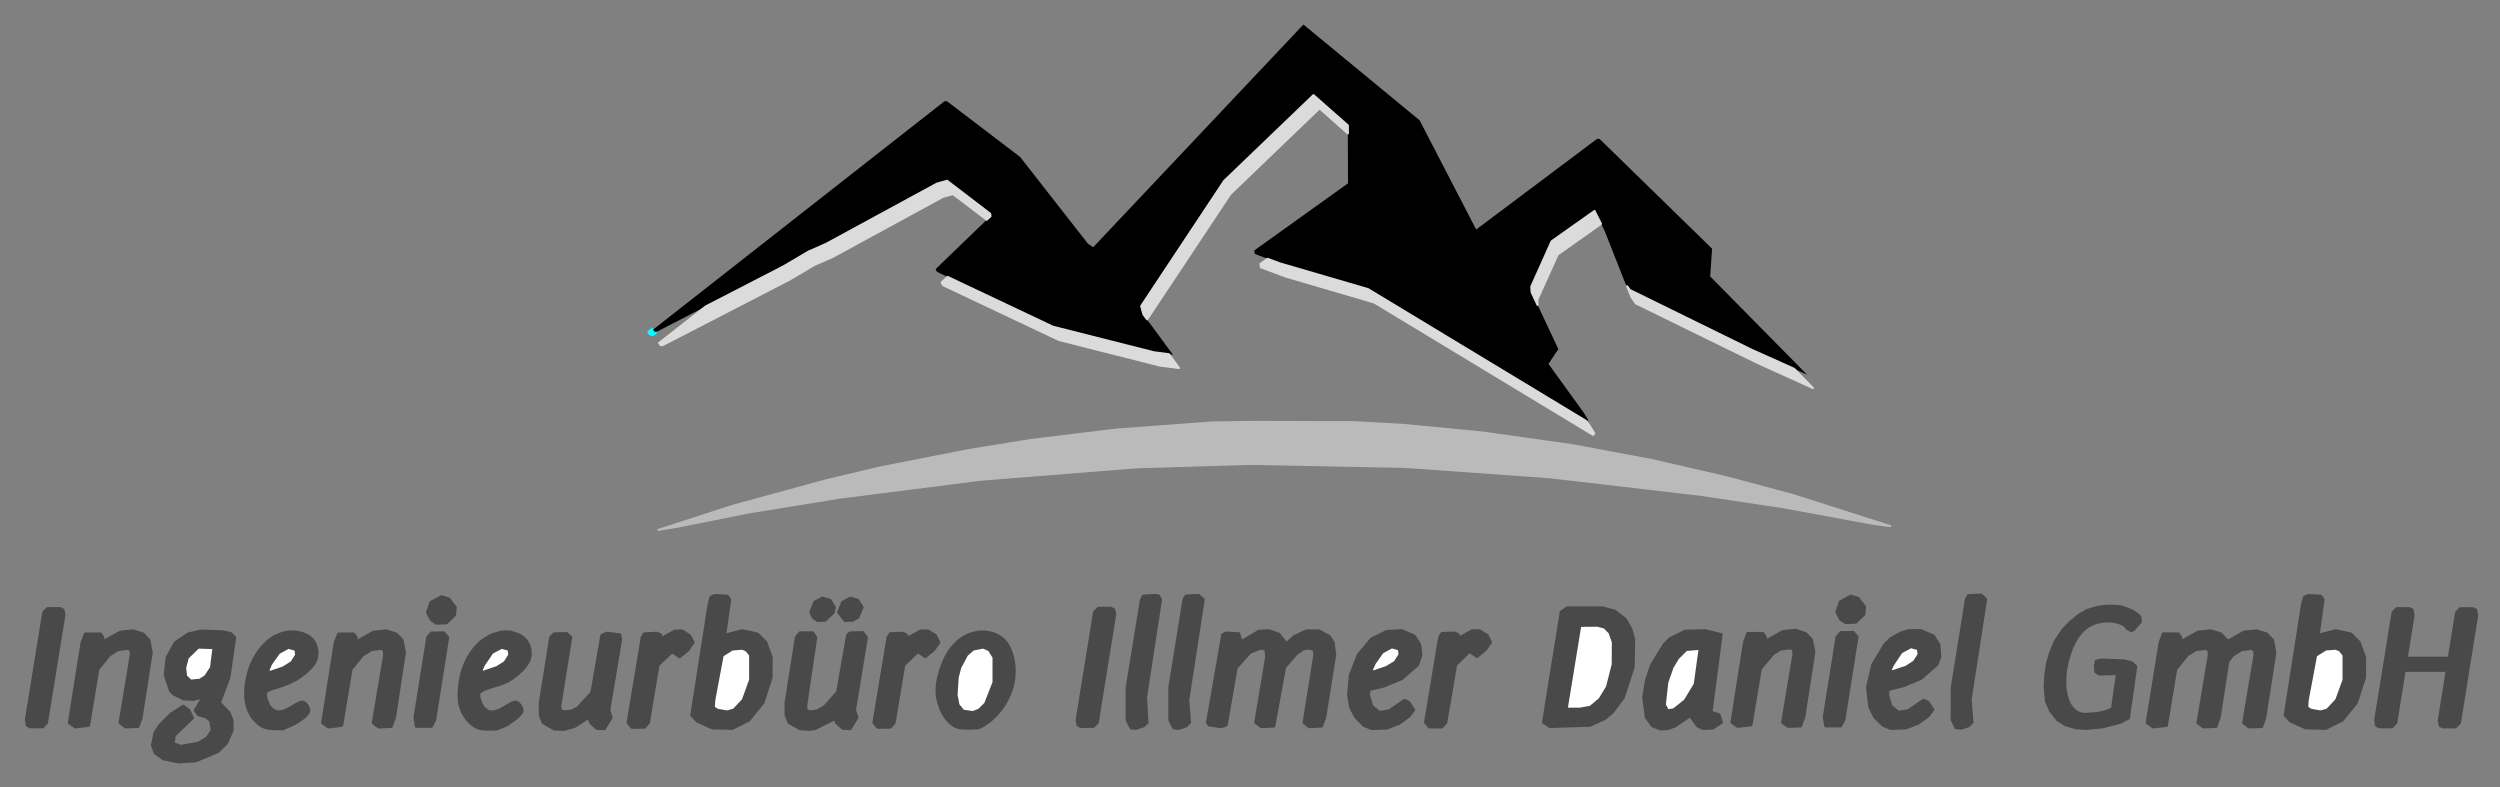 <?xml version="1.0" encoding="UTF-8" standalone="no"?>
<svg
   width="105.834mm"
   height="33.316mm"
   viewBox="0 0 105.834 33.316"
   version="1.1"
   id="svg8"
   inkscape:version="1.1.1 (3bf5ae0d25, 2021-09-20)"
   sodipodi:docname="IID_LOGO_Berge_klein.svg"
   xmlns:inkscape="http://www.inkscape.org/namespaces/inkscape"
   xmlns:sodipodi="http://sodipodi.sourceforge.net/DTD/sodipodi-0.dtd"
   xmlns="http://www.w3.org/2000/svg"
   xmlns:svg="http://www.w3.org/2000/svg"
   xmlns:rdf="http://www.w3.org/1999/02/22-rdf-syntax-ns#"
   xmlns:cc="http://creativecommons.org/ns#"
   xmlns:dc="http://purl.org/dc/elements/1.1/">
  <rect x="0" y="0" width="105.834" height="33.316" fill="#808080" stroke="none"/>
  <defs
     id="defs2">
    <clipPath
       id="clipPath26"
       clipPathUnits="userSpaceOnUse">
      <path
         id="path24"
         d="M 6979,0 H 30815 V 49700 H 6979 V 0" />
    </clipPath>
    <clipPath
       id="clipPath5922"
       clipPathUnits="userSpaceOnUse">
      <path
         id="path5920"
         d="M 6979,0 H 30815 V 49700 H 6979 V 0" />
    </clipPath>
    <clipPath
       id="clipPath5930"
       clipPathUnits="userSpaceOnUse">
      <path
         id="path5928"
         d="M 6979,0 H 30815 V 49700 H 6979 V 0" />
    </clipPath>
    <clipPath
       id="clipPath6030"
       clipPathUnits="userSpaceOnUse">
      <path
         id="path6028"
         d="M 6979,0 H 30815 V 49700 H 6979 V 0" />
    </clipPath>
    <clipPath
       id="clipPath6038"
       clipPathUnits="userSpaceOnUse">
      <path
         id="path6036"
         d="M 6979,0 H 30815 V 49700 H 6979 V 0" />
    </clipPath>
    <clipPath
       id="clipPath14677"
       clipPathUnits="userSpaceOnUse">
      <path
         id="path14675"
         d="M 5627,0 H 32168 V 49700 H 5627 V 0" />
    </clipPath>
  </defs>
  <sodipodi:namedview
     id="base"
     pagecolor="#ffffff"
     bordercolor="#666666"
     borderopacity="1.0"
     inkscape:pageopacity="0.0"
     inkscape:pageshadow="2"
     inkscape:zoom="3.959798"
     inkscape:cx="302.41442"
     inkscape:cy="155.81603"
     inkscape:document-units="mm"
     inkscape:current-layer="layer1"
     inkscape:document-rotation="0"
     showgrid="false"
     inkscape:window-width="3840"
     inkscape:window-height="2120"
     inkscape:window-x="-12"
     inkscape:window-y="-12"
     inkscape:window-maximized="1"
     fit-margin-top="1"
     fit-margin-left="1"
     fit-margin-right="1"
     fit-margin-bottom="1"
     inkscape:pagecheckerboard="0" />
  <g
     inkscape:label="Ebene 1"
     inkscape:groupmode="layer"
     id="layer1"
     transform="translate(-56.256,-48.832)">
    <g
       id="g14037"
       transform="translate(0.011,0.023)">
      <g
         id="g10918"
         transform="matrix(1.245,0,0,1.245,-136.06,59.814)">
        <path
           d="m 208.526,15.823 0.508,-0.233 0.254,-0.212 0.376,-0.508 0.333,-1.027 0.016,-0.937 -0.09,-0.339 -0.191,-0.344 -0.36,-0.28 -0.423,-0.116 h -1.196 l -0.206,0.143 -0.603,3.752 0.217,0.143 1.365,-0.042"
           style="fill:#494949;fill-opacity:1;stroke:#494949;stroke-width:0.1;stroke-linecap:round;stroke-linejoin:round;stroke-miterlimit:10;stroke-dasharray:none;stroke-opacity:1"
           id="path1460" />
        <path
           d="m 164.097,15.934 0.148,-0.064 0.127,-0.053 0.106,-0.053 0.09,-0.053 0.079,-0.048 0.058,-0.042 0.053,-0.042 0.048,-0.037 0.037,-0.032 0.032,-0.037 0.026,-0.032 0.026,-0.026 0.016,-0.026 0.011,-0.032 0.005,-0.026 v -0.026 -0.032 l -0.011,-0.026 -0.011,-0.032 -0.011,-0.026 -0.016,-0.032 -0.021,-0.021 -0.021,-0.026 -0.016,-0.021 -0.021,-0.021 -0.021,-0.011 -0.021,-0.016 -0.026,-0.005 h -0.026 -0.026 l -0.037,0.011 -0.037,0.016 -0.048,0.021 -0.048,0.026 -0.053,0.026 -0.053,0.037 -0.058,0.032 -0.053,0.032 -0.058,0.032 -0.053,0.026 -0.053,0.021 -0.053,0.021 -0.042,0.016 -0.048,0.005 -0.042,0.005 h -0.042 -0.037 l -0.037,-0.011 -0.037,-0.011 -0.037,-0.016 -0.032,-0.021 -0.032,-0.021 -0.032,-0.026 -0.032,-0.032 -0.021,-0.032 -0.026,-0.037 -0.021,-0.037 -0.021,-0.042 -0.016,-0.042 -0.016,-0.042 -0.016,-0.042 -0.011,-0.037 -0.005,-0.042 -0.011,-0.037 v -0.032 l -0.005,-0.032 0.005,-0.026 0.005,-0.026 0.011,-0.021 0.016,-0.026 0.026,-0.016 0.032,-0.021 0.037,-0.021 0.042,-0.016 0.048,-0.016 0.058,-0.021 0.058,-0.016 0.064,-0.021 0.069,-0.021 0.069,-0.021 0.069,-0.026 0.069,-0.026 0.074,-0.026 0.074,-0.032 0.069,-0.037 0.074,-0.037 0.074,-0.037 0.069,-0.042 0.069,-0.048 0.069,-0.053 0.069,-0.048 0.064,-0.053 0.058,-0.058 0.058,-0.053 0.048,-0.053 0.048,-0.053 0.037,-0.048 0.032,-0.048 0.026,-0.048 0.016,-0.042 0.016,-0.048 0.016,-0.042 0.005,-0.042 0.005,-0.042 0.005,-0.042 v -0.042 -0.042 l -0.005,-0.042 -0.005,-0.042 -0.011,-0.042 -0.011,-0.037 -0.011,-0.042 -0.016,-0.037 -0.021,-0.042 -0.016,-0.032 -0.026,-0.037 -0.026,-0.037 -0.026,-0.032 -0.032,-0.032 -0.037,-0.032 -0.042,-0.026 -0.042,-0.026 -0.048,-0.026 -0.048,-0.021 -0.053,-0.021 -0.053,-0.016 -0.058,-0.016 -0.058,-0.011 -0.058,-0.011 -0.064,-0.005 h -0.058 -0.064 l -0.064,0.005 -0.064,0.005 -0.064,0.016 -0.064,0.011 -0.064,0.021 -0.064,0.021 -0.064,0.026 -0.064,0.032 -0.064,0.032 -0.064,0.042 -0.058,0.042 -0.064,0.048 -0.058,0.048 -0.058,0.058 -0.058,0.058 -0.058,0.064 -0.053,0.069 -0.053,0.069 -0.048,0.074 -0.048,0.074 -0.042,0.079 -0.042,0.079 -0.037,0.079 -0.037,0.085 -0.032,0.085 -0.026,0.085 -0.026,0.085 -0.021,0.085 -0.021,0.085 -0.016,0.085 -0.016,0.085 -0.011,0.079 -0.005,0.079 -0.005,0.079 -0.005,0.074 v 0.074 0.064 l 0.005,0.064 0.005,0.064 0.011,0.058 0.011,0.053 0.011,0.053 0.011,0.048 0.016,0.053 0.016,0.048 0.021,0.042 0.016,0.048 0.021,0.042 0.026,0.042 0.021,0.042 0.026,0.037 0.026,0.042 0.032,0.037 0.032,0.037 0.032,0.037 0.037,0.032 0.037,0.032 0.037,0.032 0.037,0.032 0.042,0.026 0.042,0.026 0.053,0.026 0.058,0.016 0.074,0.021 0.09,0.011 0.116,0.011 h 0.143 0.175"
           style="fill:#494949;fill-opacity:1;stroke:#494949;stroke-width:0.1;stroke-linecap:round;stroke-linejoin:round;stroke-miterlimit:10;stroke-dasharray:none;stroke-opacity:1"
           id="path1462" />
        <path
           d="m 171.76,15.754 0.048,-0.032 0.042,-0.026 0.048,-0.026 0.042,-0.032 0.037,-0.026 0.037,-0.032 0.037,-0.032 0.032,-0.026 0.026,-0.026 0.026,-0.032 0.021,-0.026 0.021,-0.026 0.011,-0.026 0.011,-0.026 0.011,-0.026 v -0.032 l -0.005,-0.026 -0.005,-0.032 -0.011,-0.026 -0.016,-0.032 -0.016,-0.026 -0.016,-0.026 -0.021,-0.021 -0.021,-0.026 -0.021,-0.016 -0.016,-0.016 -0.026,-0.011 -0.021,-0.005 -0.026,-0.005 -0.032,0.005 -0.032,0.011 -0.042,0.011 -0.042,0.021 -0.048,0.026 -0.053,0.032 -0.053,0.032 -0.058,0.032 -0.058,0.032 -0.053,0.032 -0.058,0.032 -0.048,0.021 -0.053,0.016 -0.048,0.016 -0.042,0.011 -0.042,0.005 h -0.042 l -0.042,-0.005 -0.037,-0.005 -0.037,-0.011 -0.032,-0.016 -0.037,-0.021 -0.032,-0.026 -0.026,-0.026 -0.032,-0.026 -0.026,-0.037 -0.021,-0.032 -0.026,-0.042 -0.016,-0.037 -0.021,-0.042 -0.011,-0.042 -0.016,-0.042 -0.011,-0.042 -0.011,-0.037 -0.005,-0.037 -0.005,-0.037 v -0.026 l 0.005,-0.032 0.011,-0.026 0.016,-0.026 0.026,-0.021 0.032,-0.026 0.042,-0.021 0.058,-0.026 0.064,-0.026 0.069,-0.021 0.079,-0.026 0.079,-0.026 0.074,-0.021 0.079,-0.026 0.074,-0.021 0.064,-0.026 0.064,-0.021 0.053,-0.026 0.053,-0.021 0.053,-0.026 0.053,-0.032 0.053,-0.032 0.053,-0.037 0.053,-0.042 0.064,-0.048 0.058,-0.048 0.058,-0.053 0.058,-0.053 0.053,-0.053 0.048,-0.053 0.042,-0.053 0.037,-0.048 0.032,-0.053 0.026,-0.042 0.021,-0.048 0.016,-0.042 0.011,-0.048 0.011,-0.042 0.005,-0.042 0.005,-0.042 v -0.042 l -0.005,-0.042 v -0.042 l -0.005,-0.042 -0.011,-0.037 -0.011,-0.042 -0.011,-0.037 -0.016,-0.042 -0.021,-0.037 -0.021,-0.037 -0.021,-0.037 -0.026,-0.032 -0.032,-0.037 -0.032,-0.032 -0.037,-0.026 -0.037,-0.032 -0.042,-0.026 -0.048,-0.026 -0.048,-0.021 -0.053,-0.021 -0.053,-0.016 -0.053,-0.016 -0.053,-0.016 -0.053,-0.011 -0.053,-0.005 h -0.053 l -0.058,-0.005 -0.053,0.005 -0.058,0.005 -0.064,0.011 -0.064,0.016 -0.064,0.021 -0.069,0.021 -0.069,0.026 -0.069,0.032 -0.069,0.037 -0.069,0.042 -0.069,0.042 -0.069,0.048 -0.064,0.053 -0.064,0.058 -0.058,0.064 -0.058,0.064 -0.053,0.064 -0.053,0.074 -0.048,0.074 -0.048,0.074 -0.048,0.074 -0.037,0.085 -0.037,0.079 -0.037,0.085 -0.032,0.085 -0.026,0.085 -0.026,0.09 -0.021,0.09 -0.021,0.09 -0.016,0.095 -0.011,0.09 -0.011,0.09 -0.005,0.085 -0.005,0.085 -0.005,0.074 v 0.074 l 0.005,0.064 v 0.064 l 0.005,0.053 0.011,0.053 0.011,0.048 0.011,0.048 0.011,0.042 0.016,0.042 0.016,0.042 0.016,0.042 0.016,0.042 0.021,0.042 0.026,0.042 0.021,0.037 0.026,0.042 0.026,0.037 0.032,0.042 0.032,0.037 0.032,0.032 0.032,0.037 0.032,0.032 0.037,0.032 0.032,0.026 0.037,0.026 0.032,0.021 0.037,0.016 0.032,0.021 0.037,0.011 0.037,0.016 0.042,0.011 0.042,0.005 0.042,0.011 h 0.053 l 0.053,0.005 h 0.053 0.053 0.048 0.048 0.042 0.037 0.026 l 0.021,-0.005 h 0.021 0.016 l 0.011,-0.005 0.016,-0.005 0.021,-0.005 0.021,-0.011 0.032,-0.011 0.037,-0.016 0.037,-0.016 0.048,-0.016 0.042,-0.021 0.048,-0.021 0.053,-0.026 0.048,-0.021"
           style="fill:#494949;fill-opacity:1;stroke:#494949;stroke-width:0.1;stroke-linecap:round;stroke-linejoin:round;stroke-miterlimit:10;stroke-dasharray:none;stroke-opacity:1"
           id="path1464" />
        <path
           d="m 179.364,15.929 0.556,-0.28 0.487,-0.598 0.275,-0.852 0.005,-0.683 -0.185,-0.513 -0.286,-0.286 -0.513,-0.111 -0.598,0.153 0.169,-1.207 -0.085,-0.122 -0.429,-0.021 -0.122,0.058 -0.069,0.259 -0.587,3.752 0.185,0.201 0.513,0.233 0.683,0.016"
           style="fill:#494949;fill-opacity:1;stroke:#494949;stroke-width:0.1;stroke-linecap:round;stroke-linejoin:round;stroke-miterlimit:10;stroke-dasharray:none;stroke-opacity:1"
           id="path1468" />
        <path
           d="m 188.09,15.696 0.058,-0.048 0.058,-0.053 0.058,-0.053 0.058,-0.064 0.064,-0.064 0.058,-0.069 0.053,-0.069 0.053,-0.069 0.048,-0.074 0.042,-0.069 0.042,-0.074 0.037,-0.069 0.032,-0.074 0.032,-0.069 0.026,-0.064 0.026,-0.069 0.021,-0.064 0.016,-0.058 0.016,-0.058 0.016,-0.058 0.011,-0.064 0.011,-0.058 0.011,-0.058 0.005,-0.064 v -0.064 l 0.005,-0.069 v -0.069 -0.074 l -0.005,-0.069 -0.005,-0.069 -0.011,-0.074 -0.011,-0.069 -0.016,-0.069 -0.016,-0.064 -0.021,-0.069 -0.021,-0.064 -0.021,-0.058 -0.026,-0.058 -0.026,-0.058 -0.026,-0.048 -0.032,-0.053 -0.026,-0.042 -0.037,-0.042 -0.032,-0.042 -0.037,-0.037 -0.042,-0.032 -0.042,-0.037 -0.048,-0.026 -0.053,-0.032 -0.053,-0.026 -0.058,-0.026 -0.058,-0.021 -0.064,-0.016 -0.064,-0.016 -0.069,-0.011 -0.069,-0.011 h -0.069 -0.069 l -0.074,0.005 -0.069,0.011 -0.069,0.016 -0.074,0.016 -0.064,0.021 -0.069,0.026 -0.058,0.026 -0.064,0.032 -0.058,0.032 -0.053,0.037 -0.058,0.037 -0.053,0.042 -0.048,0.048 -0.053,0.048 -0.048,0.053 -0.048,0.053 -0.048,0.058 -0.048,0.064 -0.048,0.069 -0.042,0.069 -0.042,0.074 -0.042,0.085 -0.037,0.085 -0.037,0.09 -0.037,0.095 -0.032,0.095 -0.026,0.101 -0.026,0.095 -0.026,0.095 -0.016,0.095 -0.016,0.085 -0.011,0.085 v 0.085 l -0.005,0.079 0.005,0.079 0.005,0.074 0.011,0.074 0.016,0.074 0.021,0.079 0.021,0.069 0.021,0.074 0.026,0.074 0.032,0.064 0.032,0.069 0.032,0.058 0.032,0.058 0.037,0.053 0.032,0.048 0.037,0.042 0.037,0.042 0.037,0.032 0.032,0.032 0.037,0.032 0.032,0.021 0.037,0.026 0.032,0.016 0.037,0.021 0.037,0.011 0.037,0.016 0.042,0.011 0.048,0.005 0.053,0.005 0.053,0.005 h 0.058 l 0.064,0.005 h 0.058 l 0.058,-0.005 h 0.058 0.048 l 0.042,-0.005 h 0.032 0.026 0.021 l 0.016,-0.005 h 0.011 l 0.016,-0.005 0.016,-0.011 0.016,-0.005 0.026,-0.011 0.026,-0.016 0.037,-0.016 0.037,-0.021 0.042,-0.026 0.048,-0.032 0.048,-0.032 0.053,-0.042"
           style="fill:#494949;fill-opacity:1;stroke:#494949;stroke-width:0.1;stroke-linecap:round;stroke-linejoin:round;stroke-miterlimit:10;stroke-dasharray:none;stroke-opacity:1"
           id="path1472" />
        <path
           d="m 201.615,15.918 0.429,-0.164 0.339,-0.254 0.148,-0.201 -0.164,-0.259 -0.153,-0.064 -0.513,0.355 -0.339,0.053 -0.254,-0.212 -0.116,-0.386 0.026,-0.175 0.513,-0.127 0.598,-0.249 0.54,-0.471 0.111,-0.344 -0.042,-0.339 -0.185,-0.291 -0.423,-0.185 -0.513,0.026 -0.513,0.249 -0.455,0.54 -0.27,0.683 -0.064,0.683 0.074,0.429 0.175,0.339 0.286,0.28 0.259,0.101 0.508,-0.016"
           style="fill:#494949;fill-opacity:1;stroke:#494949;stroke-width:0.1;stroke-linecap:round;stroke-linejoin:round;stroke-miterlimit:10;stroke-dasharray:none;stroke-opacity:1"
           id="path1478" />
        <path
           d="m 212.701,15.918 0.296,-0.196 -0.085,-0.259 -0.27,-0.085 0.344,-2.641 -0.54,-0.132 -0.683,0.016 -0.513,0.254 -0.201,0.201 -0.423,0.683 -0.175,0.513 -0.101,0.598 0.09,0.683 0.212,0.291 0.259,0.101 0.254,-0.005 0.254,-0.095 0.513,-0.349 0.254,0.349 0.175,0.085 0.339,-0.011"
           style="fill:#494949;fill-opacity:1;stroke:#494949;stroke-width:0.1;stroke-linecap:round;stroke-linejoin:round;stroke-miterlimit:10;stroke-dasharray:none;stroke-opacity:1"
           id="path1480" />
        <path
           d="m 219.268,15.913 0.423,-0.164 0.344,-0.254 0.148,-0.201 -0.164,-0.259 -0.153,-0.064 -0.513,0.355 -0.344,0.053 -0.254,-0.212 -0.111,-0.386 0.026,-0.175 0.513,-0.127 0.593,-0.249 0.545,-0.471 0.101,-0.259 -0.032,-0.423 -0.185,-0.291 -0.429,-0.185 -0.423,0.005 -0.259,0.079 -0.339,0.191 -0.206,0.201 -0.407,0.683 -0.18,0.767 0.079,0.683 0.169,0.339 0.291,0.28 0.254,0.101 0.513,-0.016"
           style="fill:#494949;fill-opacity:1;stroke:#494949;stroke-width:0.1;stroke-linecap:round;stroke-linejoin:round;stroke-miterlimit:10;stroke-dasharray:none;stroke-opacity:1"
           id="path1482" />
        <path
           d="m 233.545,15.929 0.556,-0.28 0.487,-0.598 0.275,-0.852 0.005,-0.683 -0.185,-0.513 -0.286,-0.286 -0.513,-0.111 -0.598,0.153 0.169,-1.207 -0.085,-0.122 -0.429,-0.021 -0.122,0.058 -0.069,0.259 -0.587,3.752 0.185,0.201 0.513,0.233 0.683,0.016"
           style="fill:#494949;fill-opacity:1;stroke:#494949;stroke-width:0.1;stroke-linecap:round;stroke-linejoin:round;stroke-miterlimit:10;stroke-dasharray:none;stroke-opacity:1"
           id="path1494" />
        <path
           d="m 161.113,17.035 0.767,-0.323 0.291,-0.291 0.185,-0.429 -0.005,-0.339 -0.095,-0.254 -0.333,-0.344 0.323,-0.852 0.196,-1.365 -0.132,-0.132 -0.259,-0.064 -0.767,-0.026 -0.423,0.101 -0.439,0.296 -0.28,0.508 -0.064,0.598 0.175,0.513 0.095,0.116 0.344,0.175 0.339,0.021 0.339,-0.079 -0.27,0.45 0.101,0.148 0.259,0.074 0.169,0.127 0.048,0.328 -0.169,0.259 -0.307,0.185 -0.593,0.101 -0.259,-0.095 0.042,-0.275 0.619,-0.598 -0.127,-0.254 -0.191,-0.143 -0.429,0.28 -0.37,0.37 -0.164,0.259 -0.085,0.423 0.095,0.259 0.27,0.196 0.513,0.111 0.593,-0.037"
           style="fill:#494949;fill-opacity:1;stroke:#494949;stroke-width:0.1;stroke-linecap:round;stroke-linejoin:round;stroke-miterlimit:10;stroke-dasharray:none;stroke-opacity:1"
           id="path1486" />
        <path
           d="m 182.518,12.251 0.28,-0.27 0.032,-0.175 -0.143,-0.233 -0.259,-0.074 -0.265,0.138 -0.132,0.344 0.079,0.169 0.148,0.111 0.259,-0.011"
           style="fill:#494949;fill-opacity:1;stroke:#494949;stroke-width:0.1;stroke-linecap:round;stroke-linejoin:round;stroke-miterlimit:10;stroke-dasharray:none;stroke-opacity:1"
           id="path1412" />
        <path
           d="m 183.454,12.246 0.18,-0.095 0.143,-0.344 -0.153,-0.238 -0.254,-0.069 -0.259,0.143 -0.132,0.339 0.217,0.28 0.259,-0.016"
           style="fill:#494949;fill-opacity:1;stroke:#494949;stroke-width:0.1;stroke-linecap:round;stroke-linejoin:round;stroke-miterlimit:10;stroke-dasharray:none;stroke-opacity:1"
           id="path1414" />
        <path
           d="m 169.638,12.341 0.28,-0.27 0.026,-0.259 -0.222,-0.291 -0.254,-0.069 -0.355,0.191 -0.116,0.344 0.132,0.249 0.169,0.116 0.339,-0.011"
           style="fill:#494949;fill-opacity:1;stroke:#494949;stroke-width:0.1;stroke-linecap:round;stroke-linejoin:round;stroke-miterlimit:10;stroke-dasharray:none;stroke-opacity:1"
           id="path1416" />
        <path
           d="m 217.559,12.32 0.28,-0.27 0.026,-0.254 -0.222,-0.291 -0.254,-0.074 -0.355,0.196 -0.116,0.339 0.132,0.254 0.169,0.111 0.339,-0.011"
           style="fill:#494949;fill-opacity:1;stroke:#494949;stroke-width:0.1;stroke-linecap:round;stroke-linejoin:round;stroke-miterlimit:10;stroke-dasharray:none;stroke-opacity:1"
           id="path1418" />
        <path
           d="m 163.616,14.034 -0.042,-0.085 0.095,-0.222 0.27,-0.376 0.328,-0.18 0.259,0.074 0.021,0.191 -0.164,0.254 -0.286,0.18 -0.482,0.164"
           style="fill:#ffffff;fill-opacity:1;stroke:#494949;stroke-width:0.1;stroke-linecap:round;stroke-linejoin:round;stroke-miterlimit:10;stroke-dasharray:none;stroke-opacity:1"
           id="path1420" />
        <path
           d="m 170.865,14.029 -0.042,-0.085 0.074,-0.169 0.291,-0.429 0.328,-0.175 0.254,0.069 0.026,0.191 -0.164,0.259 -0.27,0.169 -0.497,0.169"
           style="fill:#ffffff;fill-opacity:1;stroke:#494949;stroke-width:0.1;stroke-linecap:round;stroke-linejoin:round;stroke-miterlimit:10;stroke-dasharray:none;stroke-opacity:1"
           id="path1422" />
        <path
           d="m 201.134,14.018 -0.042,-0.085 0.101,-0.222 0.265,-0.376 0.328,-0.18 0.259,0.074 0.021,0.191 -0.164,0.259 -0.286,0.175 -0.482,0.164"
           style="fill:#ffffff;fill-opacity:1;stroke:#494949;stroke-width:0.1;stroke-linecap:round;stroke-linejoin:round;stroke-miterlimit:10;stroke-dasharray:none;stroke-opacity:1"
           id="path1424" />
        <path
           d="m 218.781,14.013 -0.042,-0.085 0.079,-0.169 0.286,-0.429 0.333,-0.18 0.254,0.069 0.026,0.196 -0.164,0.254 -0.27,0.175 -0.503,0.169"
           style="fill:#ffffff;fill-opacity:1;stroke:#494949;stroke-width:0.1;stroke-linecap:round;stroke-linejoin:round;stroke-miterlimit:10;stroke-dasharray:none;stroke-opacity:1"
           id="path1426" />
        <path
           d="m 161.266,14.288 -0.323,0.032 -0.169,-0.164 -0.032,-0.291 0.09,-0.344 0.365,-0.355 0.54,0.016 -0.085,0.683 -0.196,0.296 -0.191,0.127"
           style="fill:#ffffff;fill-opacity:1;stroke:#494949;stroke-width:0.1;stroke-linecap:round;stroke-linejoin:round;stroke-miterlimit:10;stroke-dasharray:none;stroke-opacity:1"
           id="path1428" />
        <path
           d="m 208.542,15.209 -0.36,0.064 h -0.429 l -0.026,-0.064 0.455,-2.783 0.598,-0.005 0.243,0.064 0.18,0.18 0.116,0.328 -0.005,0.767 -0.196,0.767 -0.254,0.413 -0.323,0.27"
           style="fill:#ffffff;fill-opacity:1;stroke:#494949;stroke-width:0.1;stroke-linecap:round;stroke-linejoin:round;stroke-miterlimit:10;stroke-dasharray:none;stroke-opacity:1"
           id="path1430" />
        <path
           d="m 211.378,15.294 -0.212,0.037 -0.111,-0.206 0.085,-0.767 0.18,-0.513 0.185,-0.307 0.291,-0.291 0.476,-0.042 -0.169,1.222 -0.339,0.561 -0.386,0.307"
           style="fill:#ffffff;fill-opacity:1;stroke:#494949;stroke-width:0.1;stroke-linecap:round;stroke-linejoin:round;stroke-miterlimit:10;stroke-dasharray:none;stroke-opacity:1"
           id="path1432" />
        <path
           d="m 179.417,15.304 -0.228,0.064 -0.339,-0.058 -0.132,-0.09 0.016,-0.254 0.286,-1.524 0.339,-0.212 0.344,-0.026 0.143,0.058 0.138,0.169 v 0.852 l -0.249,0.683 -0.318,0.339"
           style="fill:#ffffff;fill-opacity:1;stroke:#494949;stroke-width:0.1;stroke-linecap:round;stroke-linejoin:round;stroke-miterlimit:10;stroke-dasharray:none;stroke-opacity:1"
           id="path1434" />
        <path
           d="m 187.55,15.389 -0.344,-0.048 -0.169,-0.212 -0.064,-0.339 0.037,-0.598 0.09,-0.339 0.228,-0.429 0.217,-0.191 0.344,-0.069 0.212,0.09 0.159,0.254 v 0.857 l -0.286,0.725 -0.212,0.212 -0.212,0.085"
           style="fill:#ffffff;fill-opacity:1;stroke:#494949;stroke-width:0.1;stroke-linecap:round;stroke-linejoin:round;stroke-miterlimit:10;stroke-dasharray:none;stroke-opacity:1"
           id="path1436" />
        <path
           d="m 159.155,15.865 0.106,-0.296 0.344,-2.217 -0.079,-0.423 -0.201,-0.212 -0.344,-0.106 -0.423,0.042 -0.598,0.333 v -0.148 l -0.085,-0.122 h -0.513 l -0.111,0.296 -0.434,2.725 0.206,0.143 0.45,-0.053 0.318,-1.91 0.386,-0.482 0.296,-0.185 0.339,-0.042 0.106,0.058 0.005,0.169 -0.381,2.302 0.185,0.143 0.429,-0.016"
           style="fill:#494949;fill-opacity:1;stroke:#494949;stroke-width:0.1;stroke-linecap:round;stroke-linejoin:round;stroke-miterlimit:10;stroke-dasharray:none;stroke-opacity:1"
           id="path1438" />
        <path
           d="m 167.765,15.86 0.111,-0.296 0.339,-2.217 -0.079,-0.423 -0.201,-0.206 -0.339,-0.106 -0.429,0.042 -0.598,0.333 0.005,-0.148 -0.09,-0.122 h -0.508 l -0.116,0.291 -0.429,2.731 0.201,0.143 0.45,-0.058 0.318,-1.91 0.386,-0.476 0.296,-0.185 0.339,-0.048 0.106,0.058 0.011,0.175 -0.386,2.302 0.191,0.143 0.423,-0.021"
           style="fill:#494949;fill-opacity:1;stroke:#494949;stroke-width:0.1;stroke-linecap:round;stroke-linejoin:round;stroke-miterlimit:10;stroke-dasharray:none;stroke-opacity:1"
           id="path1440" />
        <path
           d="m 215.686,15.844 0.111,-0.296 0.344,-2.217 -0.085,-0.423 -0.201,-0.206 -0.339,-0.111 -0.429,0.042 -0.598,0.333 v -0.143 l -0.085,-0.127 -0.513,0.005 -0.111,0.291 -0.429,2.731 0.201,0.138 0.45,-0.053 0.318,-1.91 0.429,-0.508 0.254,-0.159 0.339,-0.042 0.106,0.058 0.011,0.169 -0.386,2.307 0.185,0.138 0.429,-0.016"
           style="fill:#494949;fill-opacity:1;stroke:#494949;stroke-width:0.1;stroke-linecap:round;stroke-linejoin:round;stroke-miterlimit:10;stroke-dasharray:none;stroke-opacity:1"
           id="path1442" />
        <path
           d="m 169.13,15.86 0.111,-0.212 0.445,-2.81 -0.132,-0.159 -0.423,0.005 -0.127,0.153 -0.434,2.725 0.048,0.296 h 0.513"
           style="fill:#494949;fill-opacity:1;stroke:#494949;stroke-width:0.1;stroke-linecap:round;stroke-linejoin:round;stroke-miterlimit:10;stroke-dasharray:none;stroke-opacity:1"
           id="path1444" />
        <path
           d="m 199.398,15.849 0.111,-0.296 0.339,-2.133 -0.058,-0.423 -0.138,-0.201 -0.339,-0.185 h -0.429 l -0.423,0.201 -0.254,0.238 -0.259,-0.323 -0.339,-0.122 -0.344,0.021 -0.598,0.355 -0.085,-0.275 -0.423,-0.021 -0.122,0.058 -0.519,2.985 0.058,0.085 0.413,0.058 0.169,-0.058 0.339,-1.947 0.471,-0.524 0.381,-0.148 0.159,0.058 0.021,0.259 -0.37,2.217 0.196,0.143 0.423,-0.021 0.365,-2 0.402,-0.466 0.254,-0.164 0.175,-0.026 0.169,0.048 0.026,0.185 -0.365,2.302 0.169,0.143 0.423,-0.021"
           style="fill:#494949;fill-opacity:1;stroke:#494949;stroke-width:0.1;stroke-linecap:round;stroke-linejoin:round;stroke-miterlimit:10;stroke-dasharray:none;stroke-opacity:1"
           id="path1446" />
        <path
           d="m 217.051,15.844 0.111,-0.212 0.445,-2.815 -0.132,-0.153 -0.423,0.005 -0.127,0.153 -0.434,2.725 0.048,0.296 h 0.513"
           style="fill:#494949;fill-opacity:1;stroke:#494949;stroke-width:0.1;stroke-linecap:round;stroke-linejoin:round;stroke-miterlimit:10;stroke-dasharray:none;stroke-opacity:1"
           id="path1448" />
        <path
           d="m 155.911,15.876 0.132,-0.138 0.593,-3.662 -0.032,-0.175 -0.095,-0.048 h -0.429 l -0.132,0.132 -0.593,3.667 0.037,0.175 0.095,0.048 h 0.423"
           style="fill:#494949;fill-opacity:1;stroke:#494949;stroke-width:0.1;stroke-linecap:round;stroke-linejoin:round;stroke-miterlimit:10;stroke-dasharray:none;stroke-opacity:1"
           id="path1450" />
        <path
           d="m 176.379,15.886 0.132,-0.153 0.328,-1.963 0.476,-0.45 0.254,0.175 0.286,-0.233 0.175,-0.259 -0.122,-0.228 -0.254,-0.164 -0.254,0.011 -0.381,0.212 -0.048,0.09 -0.048,-0.175 -0.122,-0.058 -0.429,0.021 -0.074,0.122 -0.482,2.9 0.132,0.159 0.429,-0.005"
           style="fill:#494949;fill-opacity:1;stroke:#494949;stroke-width:0.1;stroke-linecap:round;stroke-linejoin:round;stroke-miterlimit:10;stroke-dasharray:none;stroke-opacity:1"
           id="path1452" />
        <path
           d="m 184.735,15.886 0.132,-0.153 0.328,-1.963 0.476,-0.455 0.254,0.175 0.286,-0.233 0.175,-0.254 -0.116,-0.233 -0.259,-0.159 -0.254,0.005 -0.386,0.217 -0.042,0.085 -0.048,-0.169 -0.122,-0.058 -0.423,0.016 -0.079,0.127 -0.482,2.9 0.132,0.159 0.429,-0.005"
           style="fill:#494949;fill-opacity:1;stroke:#494949;stroke-width:0.1;stroke-linecap:round;stroke-linejoin:round;stroke-miterlimit:10;stroke-dasharray:none;stroke-opacity:1"
           id="path1454" />
        <path
           d="m 191.641,15.86 0.132,-0.132 0.593,-3.667 -0.032,-0.169 -0.101,-0.053 -0.423,0.005 -0.132,0.132 -0.593,3.667 0.032,0.169 0.095,0.053 0.429,-0.005"
           style="fill:#494949;fill-opacity:1;stroke:#494949;stroke-width:0.1;stroke-linecap:round;stroke-linejoin:round;stroke-miterlimit:10;stroke-dasharray:none;stroke-opacity:1"
           id="path1456" />
        <path
           d="m 203.494,15.881 0.132,-0.159 0.333,-1.958 0.471,-0.455 0.254,0.175 0.286,-0.233 0.175,-0.254 -0.116,-0.228 -0.259,-0.164 -0.254,0.005 -0.381,0.212 -0.048,0.09 -0.048,-0.175 -0.122,-0.053 -0.423,0.016 -0.079,0.122 -0.482,2.9 0.132,0.159 h 0.429"
           style="fill:#494949;fill-opacity:1;stroke:#494949;stroke-width:0.1;stroke-linecap:round;stroke-linejoin:round;stroke-miterlimit:10;stroke-dasharray:none;stroke-opacity:1"
           id="path1458" />
        <path
           d="m 175.014,15.939 0.228,-0.376 -0.079,-0.254 0.402,-2.392 -0.026,-0.169 -0.439,-0.058 -0.175,0.074 -0.339,1.947 -0.471,0.513 -0.212,0.111 -0.254,0.032 -0.138,-0.058 -0.011,-0.169 0.37,-2.307 -0.138,-0.132 -0.429,0.011 -0.116,0.122 -0.355,2.217 v 0.429 l 0.101,0.254 0.376,0.217 0.339,0.011 0.339,-0.095 0.429,-0.27 0.085,0.005 0.048,0.132 0.206,0.196 0.259,0.011"
           style="fill:#494949;fill-opacity:1;stroke:#494949;stroke-width:0.1;stroke-linecap:round;stroke-linejoin:round;stroke-miterlimit:10;stroke-dasharray:none;stroke-opacity:1"
           id="path1466" />
        <path
           d="m 183.37,15.939 0.233,-0.381 -0.085,-0.254 0.407,-2.471 -0.132,-0.164 -0.423,0.011 -0.085,0.069 -0.344,1.947 -0.423,0.476 -0.259,0.159 -0.254,0.037 -0.138,-0.064 -0.005,-0.169 0.339,-2.302 -0.111,-0.159 -0.429,0.005 -0.122,0.153 -0.349,2.217 v 0.423 l 0.101,0.259 0.376,0.212 0.339,0.016 0.169,-0.026 0.683,-0.339 0.048,0.138 0.212,0.191 0.254,0.016"
           style="fill:#494949;fill-opacity:1;stroke:#494949;stroke-width:0.1;stroke-linecap:round;stroke-linejoin:round;stroke-miterlimit:10;stroke-dasharray:none;stroke-opacity:1"
           id="path1470" />
        <path
           d="m 193.09,15.929 0.254,-0.085 0.122,-0.116 -0.053,-0.852 0.513,-3.328 -0.069,-0.122 -0.085,-0.021 -0.429,0.021 -0.069,0.122 -0.487,2.985 v 1.111 l 0.132,0.265 0.169,0.021"
           style="fill:#494949;fill-opacity:1;stroke:#494949;stroke-width:0.1;stroke-linecap:round;stroke-linejoin:round;stroke-miterlimit:10;stroke-dasharray:none;stroke-opacity:1"
           id="path1474" />
        <path
           d="m 194.54,15.929 0.254,-0.085 0.116,-0.116 -0.058,-0.767 0.524,-3.413 -0.159,-0.143 -0.423,0.021 -0.074,0.122 -0.482,2.985 v 1.111 l 0.132,0.265 0.169,0.021"
           style="fill:#494949;fill-opacity:1;stroke:#494949;stroke-width:0.1;stroke-linecap:round;stroke-linejoin:round;stroke-miterlimit:10;stroke-dasharray:none;stroke-opacity:1"
           id="path1476" />
        <path
           d="m 221.142,15.923 0.259,-0.085 0.116,-0.122 -0.064,-0.767 0.529,-3.413 -0.159,-0.143 -0.429,0.021 -0.069,0.127 -0.482,2.985 -0.005,1.106 0.132,0.27 0.169,0.021"
           style="fill:#494949;fill-opacity:1;stroke:#494949;stroke-width:0.1;stroke-linecap:round;stroke-linejoin:round;stroke-miterlimit:10;stroke-dasharray:none;stroke-opacity:1"
           id="path1484" />
        <path
           d="m 226.46,14.066 -0.619,0.016 -0.116,-0.079 -0.016,-0.196 0.032,-0.169 0.185,-0.037 0.767,0.032 0.259,0.064 0.132,0.132 -0.249,1.746 -0.265,0.143 -0.614,0.159 -0.556,0.053 -0.36,-0.021 -0.36,-0.111 -0.254,-0.164 -0.238,-0.302 -0.143,-0.323 -0.042,-0.492 0.016,-0.365 0.053,-0.386 0.101,-0.376 0.169,-0.418 0.275,-0.402 0.243,-0.254 0.302,-0.243 0.275,-0.159 0.36,-0.106 0.254,-0.032 0.212,-0.005 0.201,0.011 0.138,0.016 0.18,0.064 0.201,0.085 0.132,0.09 0.101,0.085 0.011,0.021 0.016,0.153 -0.233,0.275 -0.085,0.032 -0.127,-0.074 -0.085,-0.101 -0.106,-0.058 -0.064,-0.026 -0.132,-0.042 -0.206,-0.026 -0.201,0.005 -0.206,0.032 -0.127,0.042 -0.064,0.026 -0.122,0.064 -0.058,0.037 -0.106,0.085 -0.095,0.095 -0.127,0.164 -0.101,0.175 -0.09,0.185 -0.09,0.259 -0.058,0.196 -0.053,0.265 -0.026,0.201 -0.011,0.275 0.011,0.201 0.037,0.201 0.058,0.196 0.058,0.127 0.037,0.058 0.085,0.106 0.101,0.09 0.064,0.032 0.058,0.026 0.069,0.021 0.132,0.011 0.344,-0.026 0.201,-0.032 0.127,-0.037 0.238,-0.09 0.169,-1.196"
           style="fill:#494949;fill-opacity:1;stroke:#494949;stroke-width:0.1;stroke-linecap:round;stroke-linejoin:round;stroke-miterlimit:10;stroke-dasharray:none;stroke-opacity:1"
           id="path1488" />
        <path
           d="m 229.809,15.865 0.111,-0.296 0.296,-1.921 0.169,-0.212 0.296,-0.185 0.339,-0.042 0.106,0.058 0.011,0.169 -0.386,2.302 0.185,0.143 0.429,-0.016 0.106,-0.296 0.344,-2.217 -0.079,-0.423 -0.201,-0.212 -0.344,-0.106 -0.423,0.042 -0.577,0.323 -0.011,-0.048 -0.201,-0.212 -0.344,-0.106 -0.434,0.042 -0.587,0.333 v -0.148 l -0.085,-0.122 h -0.513 l -0.106,0.296 -0.439,2.725 0.206,0.143 0.45,-0.053 0.318,-1.91 0.386,-0.482 0.296,-0.185 0.339,-0.042 0.106,0.058 0.011,0.169 -0.386,2.302 0.185,0.143 0.429,-0.016"
           style="fill:#494949;fill-opacity:1;stroke:#494949;stroke-width:0.1;stroke-linecap:round;stroke-linejoin:round;stroke-miterlimit:10;stroke-dasharray:none;stroke-opacity:1"
           id="path1490" />
        <path
           d="m 233.598,15.304 -0.228,0.064 -0.339,-0.058 -0.132,-0.09 0.016,-0.254 0.286,-1.524 0.339,-0.212 0.344,-0.026 0.143,0.058 0.138,0.169 v 0.852 l -0.249,0.683 -0.318,0.339"
           style="fill:#ffffff;fill-opacity:1;stroke:#494949;stroke-width:0.1;stroke-linecap:round;stroke-linejoin:round;stroke-miterlimit:10;stroke-dasharray:none;stroke-opacity:1"
           id="path1492" />
        <path
           d="m 237.673,13.955 h -1.46 l -0.286,1.783 -0.132,0.138 h -0.429 l -0.095,-0.048 -0.032,-0.175 0.593,-3.667 0.132,-0.132 h 0.423 l 0.095,0.048 0.032,0.175 -0.233,1.461 h 1.46 l 0.249,-1.55 0.132,-0.132 h 0.429 l 0.095,0.048 0.032,0.175 -0.587,3.662 -0.138,0.138 h -0.423 l -0.095,-0.048 -0.032,-0.175 0.27,-1.699"
           style="fill:#494949;fill-opacity:1;stroke:#494949;stroke-width:0.1;stroke-linecap:round;stroke-linejoin:round;stroke-miterlimit:10;stroke-dasharray:none;stroke-opacity:1"
           id="path1496" />
      </g>
      <path
         id="path6866-3"
         style="fill:none;stroke:#00ffff;stroke-width:0.208;stroke-linecap:round;stroke-linejoin:round;stroke-miterlimit:10;stroke-dasharray:none;stroke-opacity:1"
         d="m 83.859,62.941 0.093,-0.066 -0.093,-0.075 -0.102,0.075 0.102,0.066" />
      <path
         id="path6868-4"
         style="fill:#000000;fill-opacity:1;stroke:#000000;stroke-width:0.084;stroke-linecap:round;stroke-linejoin:round;stroke-miterlimit:10;stroke-dasharray:none;stroke-opacity:0"
         d="m 123.428,66.652 0.058,-0.058 -0.199,-0.319 -1.49,-2.061 0.417,-0.625 -1.13,-2.412 -0.013,-0.235 0.86,-1.92 1.818,-1.286 0.43,0.856 0.882,2.239 0.182,0.253 5.156,2.531 2.345,1.055 -4.101,-4.158 0.08,-1.175 -4.761,-4.646 -0.106,-0.004 -5.12,3.839 -2.394,-4.624 -4.916,-4.052 -0.111,0.111 -8.791,9.314 -0.217,-0.142 -2.877,-3.679 -3.094,-2.358 H 96.227 l -12.342,9.673 0.084,0.093 0.106,-0.022 5.328,-2.753 1.059,-0.625 0.754,-0.332 4.69,-2.549 0.43,-0.12 1.826,1.396 0.013,0.106 -2.323,2.239 0.058,0.115 4.907,2.323 4.273,1.082 0.811,0.106 -1.255,-1.707 -0.098,-0.355 3.515,-5.302 3.781,-3.631 1.458,1.286 0.009,2.451 -3.968,2.842 0.022,0.146 1.046,0.395 3.746,1.095 9.265,5.603" />
      <path
         id="path6870-2"
         style="fill:#bababa;fill-opacity:1;stroke:#bababa;stroke-width:0.084;stroke-linecap:round;stroke-linejoin:round;stroke-miterlimit:10;stroke-dasharray:none;stroke-opacity:1"
         d="m 84.932,71.107 2.983,-0.598 3.839,-0.625 5.976,-0.762 6.61,-0.528 4.907,-0.146 6.503,0.129 6.082,0.434 6.397,0.745 3.52,0.528 3.839,0.709 0.683,0.089 -4.096,-1.308 -2.771,-0.745 -3.201,-0.74 -3.413,-0.638 -3.839,-0.541 -3.307,-0.315 -2.026,-0.115 -4.371,-0.013 -1.707,0.027 -4.052,0.301 -3.626,0.443 -2.669,0.434 -3.733,0.736 -2.239,0.532 -3.945,1.077 -3.165,1.024 0.82,-0.133" />
      <path
         id="path6956-6"
         style="fill:#dbdbdb;fill-opacity:1;stroke:#dbdbdb;stroke-width:0.084;stroke-linecap:round;stroke-linejoin:round;stroke-miterlimit:10;stroke-dasharray:none;stroke-opacity:1"
         d="m 130.654,64.178 2.341,1.059 -0.798,-0.816 -1.8,-0.807 -5.156,-2.531 -0.111,-0.155 0.186,0.47 0.177,0.253 5.16,2.527" />
      <path
         id="path6958-6"
         style="fill:#dbdbdb;fill-opacity:1;stroke:#dbdbdb;stroke-width:0.084;stroke-linecap:round;stroke-linejoin:round;stroke-miterlimit:10;stroke-dasharray:none;stroke-opacity:1"
         d="m 122.187,59.586 1.835,-1.299 -0.275,-0.55 -1.818,1.286 -0.86,1.919 0.013,0.235 0.253,0.541 -0.013,-0.213 0.864,-1.92" />
      <path
         id="path6960-9"
         style="fill:#dbdbdb;fill-opacity:1;stroke:#dbdbdb;stroke-width:0.084;stroke-linecap:round;stroke-linejoin:round;stroke-miterlimit:10;stroke-dasharray:none;stroke-opacity:1"
         d="m 114.42,61.616 9.265,5.603 0.053,-0.062 -0.195,-0.319 -0.151,-0.208 -9.23,-5.581 -3.746,-1.095 -0.51,-0.191 -0.301,0.217 0.018,0.146 1.046,0.39 3.75,1.099" />
      <path
         id="path6962-7"
         style="fill:#dbdbdb;fill-opacity:1;stroke:#dbdbdb;stroke-width:0.084;stroke-linecap:round;stroke-linejoin:round;stroke-miterlimit:10;stroke-dasharray:none;stroke-opacity:1"
         d="m 108.325,57.028 3.781,-3.631 1.201,1.064 v -0.341 l -1.458,-1.286 -3.781,3.631 -3.515,5.302 0.098,0.355 0.155,0.208 3.52,-5.302" />
      <path
         id="path6964-2"
         style="fill:#dbdbdb;fill-opacity:1;stroke:#dbdbdb;stroke-width:0.084;stroke-linecap:round;stroke-linejoin:round;stroke-miterlimit:10;stroke-dasharray:none;stroke-opacity:1"
         d="m 100.82,62.64 -4.46,-2.11 -0.253,0.239 0.058,0.111 4.907,2.323 4.273,1.082 0.816,0.106 -0.434,-0.59 -0.634,-0.08 -4.273,-1.082" />
      <path
         id="path6966-7"
         style="fill:#dbdbdb;fill-opacity:1;stroke:#dbdbdb;stroke-width:0.084;stroke-linecap:round;stroke-linejoin:round;stroke-miterlimit:10;stroke-dasharray:none;stroke-opacity:1"
         d="m 96.161,57.143 0.43,-0.115 1.427,1.086 0.16,-0.151 -0.013,-0.106 -1.826,-1.396 -0.43,0.12 -4.69,2.549 -0.754,0.332 -1.059,0.625 -3.285,1.693 -1.977,1.552 0.08,0.098 0.106,-0.027 5.333,-2.753 1.059,-0.625 0.754,-0.328 4.686,-2.553" />
    </g>
    <g
       id="g6786"
       transform="matrix(0.003,-0.003,-0.003,-0.003,26.229,113.47)" />
    <g
       id="g6792"
       transform="matrix(0.003,-0.003,-0.003,-0.003,26.229,72.671)" />
    <g
       id="g5916"
       transform="matrix(0,-0.004,-0.004,0,201.046,168.076)">
      <g
         id="g5918"
         clip-path="url(#clipPath5922)" />
    </g>
    <g
       id="g6024"
       transform="matrix(0,-0.004,-0.004,0,201.046,168.076)">
      <g
         id="g6026"
         clip-path="url(#clipPath6030)" />
    </g>
  </g>
</svg>
